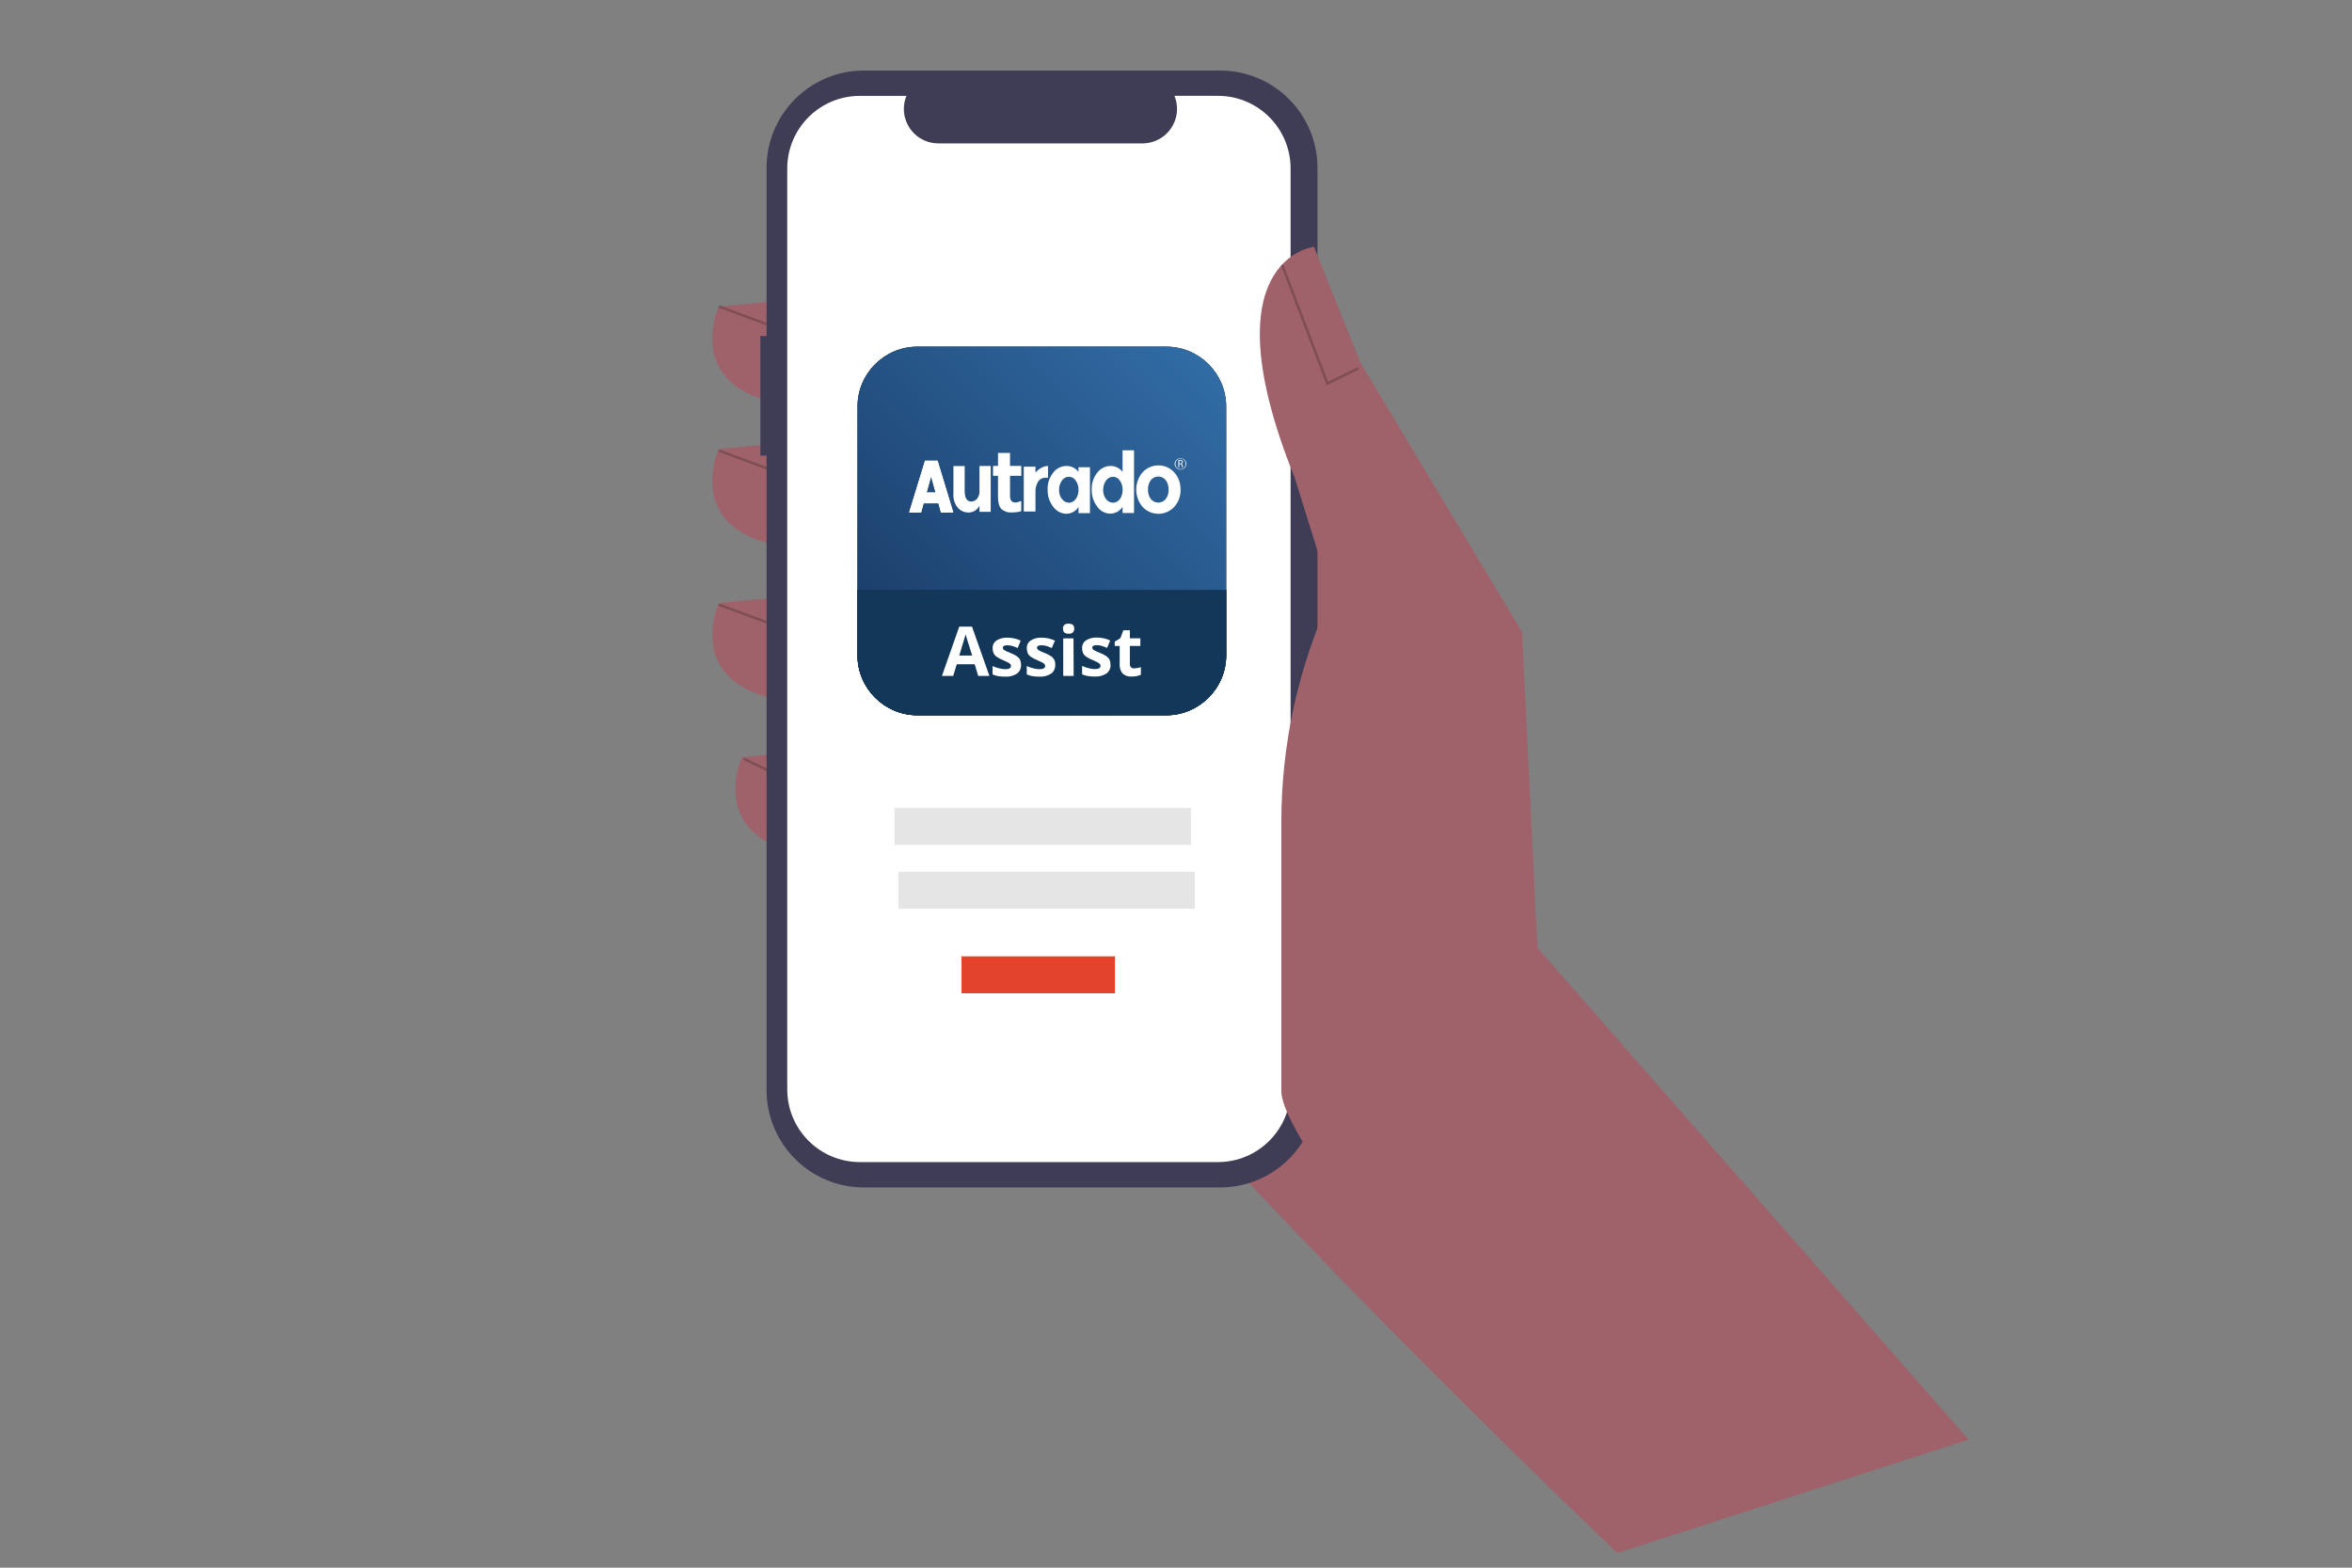 <?xml version="1.0" encoding="UTF-8"?>
<svg id="Layer_30" data-name="Layer 30" xmlns="http://www.w3.org/2000/svg" xmlns:xlink="http://www.w3.org/1999/xlink" viewBox="0 0 600 400">
  <rect x="0" y="0" width="600" height="400" fill="#808080" stroke="none"/>
  <defs>
    <style>
      .cls-1 {
        fill: #9f616a;
      }

      .cls-1, .cls-2, .cls-3, .cls-4, .cls-5, .cls-6, .cls-7, .cls-8, .cls-9, .cls-10, .cls-11 {
        stroke-width: 0px;
      }

      .cls-2, .cls-9 {
        fill-rule: evenodd;
      }

      .cls-3 {
        fill: #e5e5e5;
      }

      .cls-4 {
        isolation: isolate;
        opacity: .2;
      }

      .cls-5 {
        fill: none;
      }

      .cls-6 {
        fill: rgba(1, 1, 1, .2);
      }

      .cls-12 {
        clip-path: url(#clippath-1);
      }

      .cls-7 {
        fill: #123759;
      }

      .cls-8 {
        fill: #fff;
      }

      .cls-9 {
        fill: url(#linear-gradient);
      }

      .cls-10 {
        fill: #3f3d56;
      }

      .cls-13 {
        clip-path: url(#clippath);
      }

      .cls-11 {
        fill: #e3422c;
      }
    </style>
    <linearGradient id="linear-gradient" x1="40.82" y1="-430.5" x2="41.54" y2="-430.5" gradientTransform="translate(-54899.56 -45884.86) rotate(-44.7) scale(166.12 -166.12)" gradientUnits="userSpaceOnUse">
      <stop offset="0" stop-color="#193964"/>
      <stop offset="1" stop-color="#316ca5"/>
    </linearGradient>
    <clipPath id="clippath">
      <path class="cls-5" d="M237.53,121.63l1.22,4.38h-2.44s1.22-4.38,1.22-4.38ZM235.98,117.89l-4.05,13.21h2.98l.72-2.67h3.76l.72,2.67h3.07l-3.97-13.21s-3.22,0-3.22,0Z"/>
    </clipPath>
    <clipPath id="clippath-1">
      <rect class="cls-5" x="231.93" y="114.9" width="70.73" height="16.54"/>
    </clipPath>
  </defs>
  <path class="cls-1" d="M409.63,335.61l3.17,60.87s-134.09-127.62-150.8-164.97c-16.71-37.34,14.74-129.71,14.74-129.71l69.77,38.32,63.12,195.49Z"/>
  <path class="cls-1" d="M204.02,76.25l-20.64,1.97s-10.81,23.58,22.6,25.55l-1.97-27.51Z"/>
  <path class="cls-1" d="M204.02,112.61l-20.64,1.97s-10.81,23.58,22.6,25.55l-1.97-27.51Z"/>
  <path class="cls-1" d="M204.02,151.91l-20.64,1.97s-10.81,23.58,22.6,25.55l-1.97-27.51Z"/>
  <path class="cls-1" d="M209.92,191.22l-20.64,1.97s-10.81,23.58,22.6,25.55l-1.97-27.51Z"/>
  <path class="cls-10" d="M193.98,85.72h1.57v-42.89c0-13.71,11.12-24.83,24.83-24.83h90.88c13.71,0,24.83,11.12,24.83,24.83h0v235.32c0,13.71-11.12,24.83-24.83,24.83h-90.88c-13.71,0-24.83-11.12-24.83-24.83h0V116.25h-1.57v-30.53Z"/>
  <path class="cls-8" d="M219.37,24.46h11.86c-1.84,4.5.32,9.65,4.83,11.48,1.06.43,2.19.65,3.33.65h52.06c4.86,0,8.81-3.94,8.81-8.81,0-1.14-.22-2.27-.65-3.33h11.08c10.24,0,18.54,8.3,18.54,18.54h0v234.98c0,10.24-8.3,18.54-18.54,18.54h-91.32c-10.24,0-18.54-8.3-18.54-18.54h0V43c0-10.24,8.3-18.54,18.54-18.54h0Z"/>
  <rect class="cls-11" x="245.29" y="244.01" width="39.13" height="9.44"/>
  <rect class="cls-3" x="243.6" y="130.86" width="42.85" height="9.44"/>
  <rect class="cls-3" x="228.2" y="206.14" width="75.6" height="9.44"/>
  <rect class="cls-3" x="229.2" y="222.43" width="75.6" height="9.44"/>
  <path class="cls-1" d="M502.19,367.31l-109.99-125.48-3.93-80.58-41.27-68.79-11.79-29.48s-27.51,2.95-4.91,58.96l9.34,29.97h0c-8.42,18.12-12.77,37.87-12.77,57.85v68.68c0,16.17,77.06,104.26,86.04,117.72h0l89.3-28.85Z"/>
  <polygon class="cls-4" points="338.45 98.29 346.65 94.26 346.37 93.69 338.79 97.41 327.35 67.41 326.75 67.64 338.45 98.29"/>
  <rect class="cls-4" x="189.15" y="73.97" width=".63" height="12.95" transform="translate(48.48 230.43) rotate(-69.78)"/>
  <rect class="cls-4" x="189.15" y="110.75" width=".63" height="12.95" transform="translate(13.98 254.49) rotate(-69.78)"/>
  <rect class="cls-4" x="189.15" y="150.05" width=".63" height="12.95" transform="translate(-22.91 280.21) rotate(-69.78)"/>
  <rect class="cls-4" x="192.37" y="191.74" width=".63" height="6.56" transform="translate(-66.51 284.35) rotate(-64.36)"/>
  <g>
    <path class="cls-2" d="M218.74,150.52h94.06v16.69c0,8.39-6.9,15.29-15.29,15.29h-63.47c-8.39,0-15.29-6.9-15.29-15.29v-16.69Z"/>
    <path class="cls-2" d="M312.8,103.74c0-8.44-6.85-15.29-15.29-15.29h-63.47c-8.44,0-15.29,6.85-15.29,15.29v63.47c0,8.44,6.85,15.29,15.29,15.29h63.47c8.44,0,15.29-6.85,15.29-15.29v-63.47Z"/>
    <path class="cls-9" d="M312.8,103.74c0-8.44-6.85-15.29-15.29-15.29h-63.47c-8.44,0-15.29,6.85-15.29,15.29v63.47c0,8.44,6.85,15.29,15.29,15.29h63.47c8.44,0,15.29-6.85,15.29-15.29v-63.47Z"/>
    <path class="cls-6" d="M218.74,150.52h94.06v16.69c0,8.39-6.9,15.29-15.29,15.29h-63.47c-8.39,0-15.29-6.9-15.29-15.29v-16.69Z"/>
    <path class="cls-7" d="M218.74,150.52h94.06v16.69c0,8.39-6.9,15.29-15.29,15.29h-63.47c-8.39,0-15.29-6.9-15.29-15.29v-16.69Z"/>
    <path class="cls-8" d="M249.55,172.47l-.91-2.99h-4.57l-.91,2.99h-2.87l4.42-12.59h3.25l4.44,12.59h-2.85ZM248,167.26c-.84-2.71-1.31-4.23-1.44-4.59s-.18-.63-.23-.84c-.19.73-.73,2.54-1.62,5.43h3.28ZM260.47,169.63c.05.87-.34,1.71-1.03,2.24-.91.58-1.99.85-3.07.78-.6,0-1.19-.04-1.78-.14-.47-.09-.94-.23-1.38-.42v-2.15c.52.25,1.07.44,1.64.57.52.15,1.06.23,1.61.24.95,0,1.44-.28,1.44-.83.01-.19-.06-.37-.19-.5-.2-.18-.42-.32-.65-.44-.31-.16-.72-.35-1.23-.57-.57-.22-1.12-.51-1.62-.86-.32-.23-.58-.54-.75-.9-.17-.39-.25-.82-.24-1.25-.03-.79.34-1.54.99-1.98.84-.52,1.82-.77,2.81-.72,1.16,0,2.31.26,3.37.75l-.78,1.89c-.48-.21-.93-.37-1.35-.51-.41-.13-.84-.19-1.28-.19-.77,0-1.16.21-1.16.62,0,.26.15.49.37.61.52.3,1.07.56,1.63.76.58.22,1.14.5,1.65.85.32.24.59.55.77.91.17.39.25.82.24,1.24h0ZM269.19,169.63c.05.87-.33,1.71-1.03,2.24-.91.58-1.98.85-3.06.78-.6,0-1.2-.04-1.79-.14-.47-.09-.94-.23-1.38-.42v-2.15c.53.25,1.08.44,1.64.57.52.15,1.06.23,1.61.24.95,0,1.44-.28,1.44-.83,0-.19-.06-.37-.19-.5-.2-.18-.42-.32-.65-.44-.31-.16-.72-.35-1.23-.57-.57-.22-1.12-.51-1.62-.86-.33-.23-.59-.54-.76-.9-.16-.4-.24-.82-.23-1.25-.03-.79.34-1.54.99-1.98.84-.52,1.82-.77,2.81-.72,1.16,0,2.31.26,3.37.75l-.79,1.89c-.48-.21-.93-.37-1.34-.51-.41-.13-.84-.19-1.28-.19-.78,0-1.16.21-1.16.62,0,.26.15.49.37.61.52.3,1.07.56,1.64.76.58.21,1.13.5,1.64.85.33.24.59.55.78.91.17.39.25.82.23,1.24h0ZM271.16,160.41c0-.85.47-1.28,1.44-1.28s1.44.42,1.44,1.28c.02.35-.11.7-.35.95-.3.24-.68.37-1.07.34-1.01,0-1.45-.43-1.45-1.29ZM273.89,172.47h-2.66v-9.59h2.62s.04,9.59.04,9.59ZM283.31,169.6c.05.87-.34,1.71-1.03,2.24-.91.58-1.99.85-3.07.78-.6,0-1.19-.04-1.78-.14-.47-.09-.94-.23-1.38-.42v-2.15c.53.25,1.07.44,1.64.57.52.15,1.06.23,1.61.24.95,0,1.44-.28,1.44-.83,0-.19-.06-.37-.19-.5-.19-.18-.41-.32-.65-.44-.31-.16-.72-.35-1.23-.57-.58-.22-1.12-.51-1.63-.86-.32-.23-.58-.54-.75-.9-.17-.39-.25-.82-.24-1.25-.03-.79.34-1.54.99-1.98.84-.52,1.82-.77,2.81-.72,1.17,0,2.32.26,3.37.75l-.79,1.89c-.48-.21-.93-.37-1.35-.51-.41-.13-.84-.19-1.28-.19-.77,0-1.16.21-1.16.62,0,.26.15.49.37.61.52.3,1.07.56,1.64.76.58.22,1.13.5,1.64.85.32.24.59.55.77.91.17.4.24.84.21,1.27,0,0,.04-.03.04-.03ZM289.39,170.53c.56-.02,1.12-.12,1.65-.3v1.95c-.76.31-1.58.46-2.41.44-.84.07-1.67-.22-2.28-.8-.53-.68-.78-1.52-.72-2.38v-4.62h-1.26v-1.11l1.44-.87.75-2.02h1.67v2.04h2.68v1.96h-2.68v4.62c-.03.31.09.61.31.83.23.19.51.29.8.29l.04-.03h0Z"/>
    <g>
      <path class="cls-8" d="M272.01,131.1c-1.32-.04-2.55-.7-3.32-1.78-.99-1.26-1.49-2.83-1.44-4.43-.06-1.56.45-3.09,1.44-4.31.79-1.05,2.01-1.67,3.32-1.69,1.22-.03,2.38.54,3.12,1.52v-1.19h2.92v11.7h-2.92v-1.57c-.66,1.07-1.82,1.73-3.08,1.74M270.17,125.01c-.04.85.23,1.68.75,2.34.42.56,1.07.9,1.77.92.69-.02,1.32-.36,1.72-.92.5-.68.75-1.51.72-2.35.03-.86-.22-1.7-.72-2.4-.38-.59-1.03-.95-1.74-.96-.71.01-1.37.37-1.77.97-.5.7-.75,1.55-.72,2.41M237.53,121.28l1.22,4.38h-2.44s1.22-4.38,1.22-4.38ZM235.98,117.55l-4.05,13.2h2.98l.72-2.67h3.76l.72,2.67h3.07l-4.01-13.2s-3.18,0-3.18,0Z"/>
      <path class="cls-8" d="M237.53,121.28l1.22,4.38h-2.44s1.22-4.38,1.22-4.38ZM235.98,117.55l-4.05,13.2h2.98l.72-2.67h3.76l.72,2.67h3.07l-4.01-13.2s-3.18,0-3.18,0Z"/>
      <g class="cls-13">
        <path class="cls-8" d="M231.93,117.54h11.29v13.2h-11.29v-13.2Z"/>
      </g>
      <g class="cls-12">
        <g>
          <path class="cls-8" d="M260.52,130.42c-.34.11-.69.19-1.05.24-.45.06-.9.09-1.35.09-.97.08-1.93-.24-2.66-.88-.57-.59-.87-1.59-.87-3.02v-5.44h-1.26v-2.53h1.26v-3.32h3.07v3.32h2.87v2.53h-2.87v5.2c0,.28.05.55.14.82.07.23.22.44.42.58.27.15.57.23.88.21.21-.01.42-.05.62-.12.19-.05.37-.13.54-.23h.26v2.55ZM249.86,125.2v-6.3h2.87v11.69h-2.87v-1.54c-.52,1.03-1.57,1.69-2.72,1.72-1.06.02-2.08-.42-2.79-1.21-.83-1-1.24-2.29-1.13-3.59v-7.06h2.87v6.37c0,1.79.57,2.69,1.72,2.69.56-.02,1.09-.28,1.44-.72.45-.58.68-1.32.62-2.05M266.79,121.9c-.8-.05-1.55.34-1.98,1.01-.47.8-.7,1.73-.66,2.66v4.95h-2.98v-11.44h2.98v1.51c.4-.48.89-.88,1.44-1.19.54-.31,1.14-.49,1.76-.51v3s-.55,0-.55,0ZM283.25,131.07c-1.32-.03-2.54-.68-3.31-1.75-.99-1.26-1.5-2.83-1.44-4.43-.06-1.56.45-3.09,1.44-4.31.79-1.05,2.01-1.67,3.32-1.69,1.22-.02,2.38.54,3.11,1.52v-5.82h2.92v16.3h-2.92v-1.58c-.66,1.07-1.82,1.73-3.08,1.74M281.41,125.01c-.03.85.24,1.68.76,2.35.42.56,1.07.9,1.77.91.69-.01,1.33-.35,1.72-.91.5-.68.75-1.52.72-2.36.03-.86-.22-1.7-.72-2.4-.38-.59-1.04-.95-1.74-.95-.71.01-1.37.37-1.77.96-.5.7-.75,1.55-.72,2.41M301.17,124.91c.05,1.62-.53,3.2-1.61,4.41-1.04,1.13-2.51,1.78-4.05,1.78-1.54,0-3.01-.65-4.05-1.78-2.14-2.53-2.14-6.26,0-8.79,2.04-2.23,5.5-2.4,7.73-.36.13.11.25.24.36.36,1.08,1.21,1.65,2.78,1.61,4.4M292.86,124.93c-.04.86.21,1.7.72,2.39.83,1.05,2.36,1.23,3.41.4.15-.12.29-.25.4-.4.51-.69.76-1.53.72-2.39.04-.86-.21-1.71-.72-2.41-.82-1.05-2.33-1.24-3.39-.43-.16.12-.3.27-.43.43-.51.7-.76,1.54-.72,2.41M302.65,118.32c-.02.82-.68,1.49-1.5,1.5-.4,0-.79-.15-1.06-.45-.29-.27-.45-.66-.45-1.06.06-.79.71-1.4,1.5-1.4.79,0,1.45.62,1.5,1.4M302.45,118.32c0-.35-.13-.68-.38-.93-.49-.51-1.3-.52-1.81-.02,0,0-.02.02-.02.02-.25.24-.39.58-.38.93-.05.72.49,1.34,1.21,1.39.03,0,.06,0,.08,0,.72,0,1.3-.59,1.3-1.31,0-.03,0-.06,0-.08"/>
          <path class="cls-8" d="M300.59,117.38c.16-.02.32-.04.47-.04.19-.02.39.04.55.15.1.1.15.23.15.37,0,.22-.15.42-.36.48.16.07.26.22.28.39.04.18.08.35.14.52h-.25c-.05-.15-.1-.3-.12-.45-.06-.27-.17-.36-.39-.37h-.23v.84h-.24v-1.89ZM300.84,118.25h.25c.27,0,.43-.14.43-.37s-.18-.35-.44-.35c-.08-.01-.16-.01-.24,0v.72Z"/>
        </g>
      </g>
    </g>
  </g>
</svg>